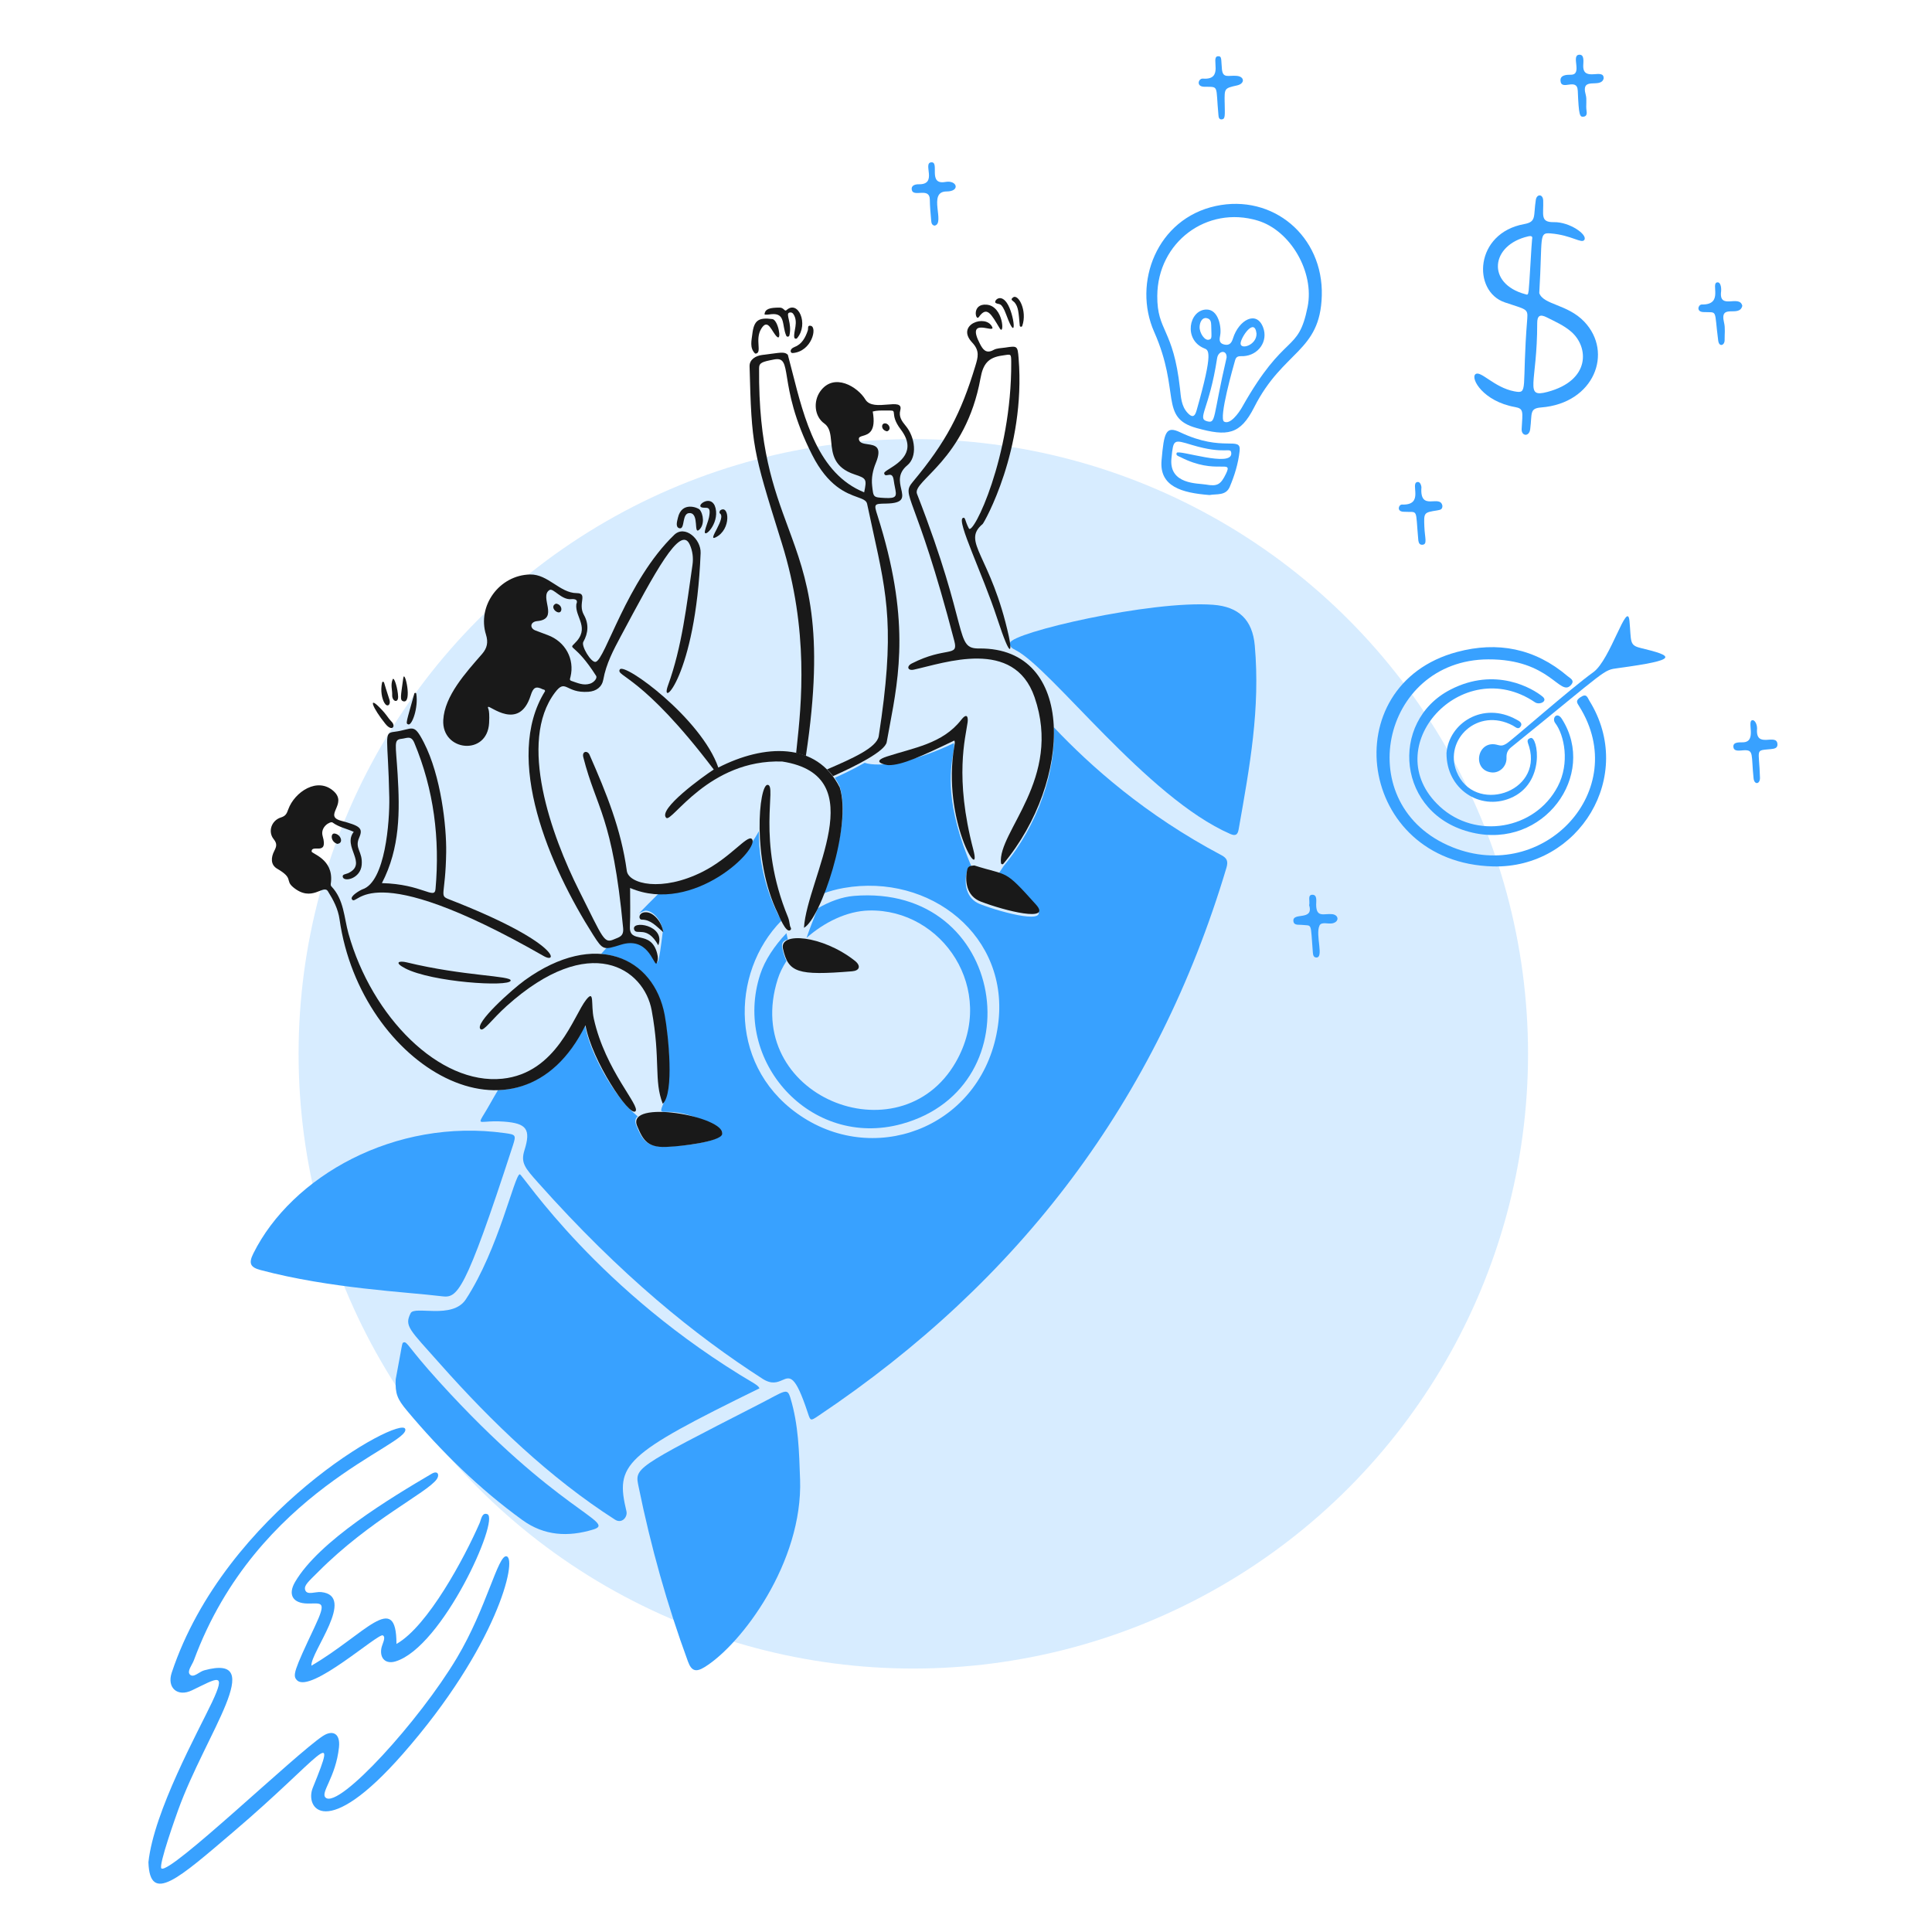 <svg width="140" height="140" viewBox="0 0 140 140" fill="none" xmlns="http://www.w3.org/2000/svg">
<circle cx="66.182" cy="76.364" r="44.545" fill="#38A1FF" fill-opacity="0.2"/>
<path d="M55.035 100.603C45.155 105.445 44.582 106.108 45.394 109.512C45.492 109.921 45.07 110.442 44.564 110.118C39.846 107.097 35.63 103.049 31.911 98.858C29.661 96.322 29.282 96.1 29.758 95.156C30.041 94.594 32.786 95.636 33.755 94.157C36.139 90.515 37.288 85.099 37.668 85.092C37.864 85.089 43.284 93.551 54.656 100.251C54.783 100.349 54.937 100.405 55.036 100.603H55.035Z" fill="#38A1FF"/>
<path d="M89.758 60.095C89.689 60.489 89.534 60.599 89.153 60.433C83.105 57.799 76.184 48.425 73.586 47.105C73.389 47.004 73.141 46.88 73.192 46.584C73.319 45.84 83.41 43.484 87.914 43.825C89.758 43.964 90.761 44.909 90.926 46.78C91.33 51.354 90.572 55.481 89.758 60.095Z" fill="#38A1FF"/>
<path d="M32.009 93.931C29.448 93.616 23.932 93.375 18.877 92.031C18.131 91.833 18.006 91.54 18.356 90.835C21.129 85.255 28.606 80.997 36.583 82.109C37.372 82.219 37.416 82.236 37.16 83.024C33.648 93.83 33.135 94.07 32.009 93.932V93.931Z" fill="#38A1FF"/>
<path d="M10.755 134.946C11.149 131.244 14.376 125.447 15.358 123.362C16.431 121.083 15.747 121.607 13.908 122.489C12.864 122.99 12.079 122.306 12.444 121.208C16.321 109.556 29.006 102.56 29.363 103.544C29.781 104.7 18.617 107.952 14.05 120.307C13.92 120.658 13.525 121.113 13.768 121.349C14.032 121.606 14.43 121.139 14.796 121.039C19.458 119.771 14.934 125.564 12.91 131.159C12.809 131.44 11.448 135.225 11.7 135.396C12.337 135.827 21.421 127.098 23.396 125.797C24.084 125.344 24.673 125.585 24.564 126.613C24.331 128.822 23.17 129.921 23.607 130.272C24.591 131.063 30.39 124.698 33.108 120.138C35.274 116.506 36.093 112.617 36.711 112.777C37.5 112.982 36.034 119.293 29.195 127.092C23.592 133.48 22.082 130.988 22.664 129.555C24.604 124.777 23.329 127.276 16.935 132.722C12.945 136.12 10.855 138.028 10.756 134.946H10.755Z" fill="#38A1FF"/>
<path d="M28.673 99.955C29.18 97.281 29.123 97.322 29.235 97.281C29.516 97.18 29.502 97.564 31.811 100.11C40.393 109.572 44.747 110.301 42.987 110.835C41.172 111.386 39.44 111.299 37.85 110.146C34.726 107.879 31.979 105.193 29.504 102.236C28.785 101.378 28.631 100.998 28.673 99.956L28.673 99.955Z" fill="#38A1FF"/>
<path d="M22.564 120.702C26.435 118.45 28.729 115.185 28.729 119.126C31.009 117.845 33.673 112.848 34.754 110.371C34.87 110.105 34.922 109.57 35.316 109.723C36.23 110.078 32.081 119.357 28.659 120.392C27.955 120.605 27.515 120.18 27.631 119.463C27.686 119.125 27.997 118.661 27.744 118.506C27.42 118.309 22.508 122.742 21.523 121.758C21.185 121.419 21.29 121.093 22.79 117.915C23.728 115.929 23.297 116.212 22.283 116.198C21.213 116.183 20.848 115.551 21.382 114.636C23.115 111.667 28.309 108.54 31.277 106.796C31.744 106.521 31.862 106.894 31.646 107.193C30.932 108.185 26.822 110.126 23.071 113.889C22.354 114.608 22.013 114.876 22.114 115.212C22.238 115.622 22.86 115.326 23.269 115.367C25.844 115.627 22.494 119.716 22.565 120.702H22.564Z" fill="#38A1FF"/>
<path fill-rule="evenodd" clip-rule="evenodd" d="M72.507 63.091C72.451 63.179 72.388 63.275 72.327 63.369L72.324 63.368C73.326 63.733 73.868 64.372 74.594 65.227C74.735 65.392 74.882 65.566 75.041 65.747C76.184 67.051 72.746 66.184 71.03 65.521C69.974 65.114 69.859 64 70.059 63.185C70.114 62.959 70.256 62.931 70.439 62.903C68.461 58.26 68.864 55.849 69.064 54.649C69.126 54.278 69.169 54.023 69.116 53.853C66.174 55.261 63.725 55.627 62.656 55.275C61.827 55.743 61.104 56.093 60.491 56.361C60.613 56.543 60.727 56.739 60.833 56.949C61.531 59.119 60.559 62.225 59.606 64.766C60.092 64.582 60.605 64.44 61.143 64.346C67.393 63.252 73.221 67.837 72.319 74.297C71.321 81.448 63.818 84.515 58.272 81.025C52.761 77.557 52.905 70.486 56.626 66.714C56.085 65.794 54.968 63.402 54.991 60.228C53.64 62.747 50.895 64.686 47.855 64.775C47.802 64.776 47.749 64.777 47.699 64.777C47.229 65.242 46.766 65.708 46.312 66.176C46.543 66.058 46.734 65.978 46.8 65.986C47.321 66.013 47.911 66.661 48.038 67.435C47.712 70.062 47.674 70.001 47.323 69.441C46.991 68.912 46.38 67.937 44.984 68.364L44.964 68.37C44.537 68.501 44.251 68.588 44.03 68.601C43.873 68.774 43.717 68.947 43.562 69.12C45.825 69.328 47.632 70.881 48.125 73.537C48.441 75.238 48.757 78.257 48.111 79.856C47.824 80.567 47.828 80.567 48.286 80.568C48.818 80.569 49.965 80.572 51.981 81.7L51.983 81.701C53.51 82.557 49.688 83.066 48.492 83.066C46.901 83.207 46.56 82.645 46.113 81.56C45.986 81.251 46.029 81.039 46.212 80.898C44.41 79.421 42.736 76.24 42.383 74.283C40.814 77.479 38.516 78.903 36.084 78.999C35.886 79.331 35.695 79.659 35.514 79.984C35.335 80.302 35.187 80.546 35.075 80.73C34.88 81.05 34.791 81.197 34.831 81.259C34.866 81.311 34.993 81.302 35.229 81.284C35.507 81.264 35.936 81.232 36.541 81.278C38.159 81.401 38.482 81.832 38.005 83.348C37.717 84.265 38.036 84.626 38.99 85.698C45.003 92.453 50.41 96.795 55.261 99.914C55.927 100.342 56.347 100.159 56.692 100.008C57.252 99.763 57.613 99.605 58.512 102.307L58.539 102.388C58.634 102.674 58.682 102.821 58.772 102.853C58.867 102.888 59.008 102.793 59.299 102.598L59.314 102.588C73.907 92.815 83.844 79.719 88.872 62.882C89.016 62.401 88.901 62.177 88.506 61.967H88.505C82.977 59.039 79.038 55.527 76.354 52.69C76.541 55.852 75.216 59.775 72.722 62.763C72.712 62.773 72.621 62.914 72.507 63.091Z" fill="#38A1FF"/>
<path fill-rule="evenodd" clip-rule="evenodd" d="M56.992 69.634C56.864 69.396 56.775 69.104 56.694 68.752C56.596 68.329 56.764 68.147 57.088 68.077C57.085 68.063 57.082 68.05 57.079 68.036C57.048 67.89 57.017 67.746 56.989 67.621C56.111 68.54 55.422 69.588 55.092 70.595C53.033 76.876 58.723 83.262 65.339 81.447C75.092 78.771 72.953 64.003 61.862 64.922L61.862 64.923C61.013 64.993 60.114 65.323 59.253 65.823C59.199 65.964 59.145 66.102 59.092 66.237C58.836 66.894 58.607 67.481 58.446 67.962C59.721 66.833 61.375 66.014 62.973 65.978C68.293 65.856 72.263 71.721 69.265 76.956V76.957C65.211 84.037 53.671 79.411 56.358 70.947C56.497 70.509 56.714 70.066 56.992 69.634Z" fill="#38A1FF"/>
<path d="M57.977 107.19C58.189 113.214 53.736 119.147 51.066 120.8C50.431 121.193 50.109 121.095 49.855 120.406C48.338 116.281 47.159 112.061 46.28 107.753C45.996 106.36 45.84 106.45 54.979 101.771C56.906 100.784 57.039 100.531 57.273 101.292C57.865 103.23 57.907 105.219 57.976 107.19H57.977Z" fill="#38A1FF"/>
<path d="M67.717 16.351C67.505 16.309 67.49 16.125 67.477 15.971C67.433 15.464 67.383 14.971 67.379 14.465C67.371 13.522 66.168 14.338 66.07 13.748C66.013 13.409 66.365 13.349 66.576 13.353C67.971 13.381 66.844 11.825 67.477 11.763C68.125 11.699 67.195 13.422 68.505 13.185C69.363 13.029 69.602 13.874 68.59 13.874C67.182 13.874 68.534 16.211 67.717 16.352V16.351Z" fill="#38A1FF"/>
<path d="M116.205 5.696C115.994 6.456 114.516 5.475 114.91 6.878C115.005 7.217 114.906 7.639 114.966 8.019C114.993 8.188 115.007 8.422 114.755 8.455C114.472 8.492 114.405 8.37 114.332 6.583C114.291 5.569 113.115 6.64 113.079 5.837C113.062 5.443 113.488 5.412 113.826 5.415C114.713 5.422 113.798 3.991 114.445 3.965C114.825 3.95 114.732 4.472 114.727 4.767C114.706 5.978 116.261 4.88 116.204 5.696H116.205Z" fill="#38A1FF"/>
<path d="M88.745 7.427C88.758 8.37 88.801 8.628 88.533 8.651C88.337 8.669 88.307 8.497 88.294 8.356C88.084 6.119 88.364 6.306 87.266 6.287C86.647 6.275 86.843 5.67 87.168 5.696C88.743 5.82 87.688 4.124 88.251 4.077C88.561 4.052 88.475 4.303 88.546 5.02C88.616 5.71 89.025 5.44 89.63 5.499C90.194 5.554 90.221 6.06 89.644 6.189C88.715 6.397 88.728 6.4 88.743 7.427H88.745Z" fill="#38A1FF"/>
<path d="M104.523 36.66C104.523 36.942 104.34 36.942 104.157 36.984C103.172 37.139 103.176 37.139 103.214 38.152C103.245 38.996 103.453 39.449 103.073 39.475C102.862 39.49 102.806 39.334 102.778 39.166C102.552 36.717 102.82 37.157 101.68 37.083C101.188 37.05 101.356 36.553 101.595 36.562C103.241 36.624 102.159 35.017 102.707 34.929C102.96 34.889 103.002 35.295 103.002 35.309C102.862 37.125 104.367 35.774 104.523 36.66Z" fill="#38A1FF"/>
<path d="M126.254 22.163C126.043 23.05 124.582 21.937 124.931 23.374C125.031 23.782 124.966 24.218 124.973 24.641C124.979 25.035 124.573 25.176 124.508 24.683C124.2 22.336 124.508 22.663 123.425 22.614C122.89 22.589 123.059 22.06 123.326 22.065C124.945 22.093 123.917 20.495 124.452 20.46C124.734 20.442 124.733 20.995 124.72 21.094C124.527 22.514 126.057 21.305 126.254 22.163Z" fill="#38A1FF"/>
<path d="M94.867 65.599C94.938 65.303 94.74 64.857 95.078 64.838C95.473 64.816 95.372 65.303 95.374 65.556C95.381 66.541 95.951 66.175 96.542 66.245C97.021 66.302 97.063 66.796 96.556 66.907C96.233 66.978 95.753 66.766 95.613 67.076C95.302 67.764 95.965 69.426 95.374 69.384C95.176 69.37 95.148 69.188 95.134 69.018C94.956 66.767 95.106 67.11 94.332 67.02C94.107 66.993 93.773 67.076 93.727 66.766C93.622 66.061 95.218 66.766 94.867 65.598V65.599Z" fill="#38A1FF"/>
<path d="M127.014 52.185C127.254 52.227 127.335 52.663 127.324 52.791C127.189 54.322 128.76 53.072 128.801 53.931C128.815 54.226 128.563 54.258 128.323 54.283C127.142 54.401 127.475 54.213 127.534 56.352C127.548 56.831 127.123 56.902 127.07 56.394C126.889 54.664 127.112 54.326 126.352 54.368C126.085 54.382 125.621 54.494 125.606 54.1C125.593 53.762 126.028 53.796 126.295 53.791C127.366 53.77 126.521 52.172 127.013 52.187L127.014 52.185Z" fill="#38A1FF"/>
<path d="M55.964 23.121C54.965 22.99 54.634 23.206 54.515 24.218C54.461 24.669 54.314 25.207 54.697 25.597C54.711 25.611 54.739 25.625 54.768 25.625C55.247 25.555 54.683 24.612 55.162 23.823C55.668 22.992 55.928 24.087 56.316 24.414C56.661 24.705 56.387 23.174 55.964 23.119V23.121Z" fill="#191919"/>
<path d="M56.992 22.473C56.852 22.601 56.809 22.29 56.499 22.29C55.795 22.29 55.443 22.375 55.401 22.769C55.387 22.84 55.795 22.783 55.88 22.769C56.95 22.656 56.64 23.579 56.978 24.331C57.022 24.429 57.176 24.416 57.203 24.303C57.41 23.433 56.906 22.749 57.189 22.656C57.329 22.611 57.427 22.657 57.499 22.769C57.872 23.351 57.489 24.007 57.555 24.444C57.569 24.543 57.695 24.585 57.766 24.5C58.624 23.472 57.829 21.706 56.992 22.474V22.473Z" fill="#191919"/>
<path fill-rule="evenodd" clip-rule="evenodd" d="M65.239 29.721C65.112 30.2 65.353 30.522 65.633 30.862L65.634 30.861C66.328 31.702 66.486 33.107 65.747 33.718C65.046 34.297 65.189 34.922 65.305 35.433C65.441 36.03 65.541 36.469 64.212 36.491L64.208 36.491C63.325 36.506 63.315 36.506 63.593 37.378C65.941 44.765 65.169 48.879 64.461 52.652C64.391 53.029 64.321 53.402 64.254 53.776C64.136 54.438 62.052 55.49 60.365 56.242C60.23 56.065 60.086 55.902 59.934 55.753C59.949 55.747 59.964 55.74 59.978 55.734C61.695 54.99 63.545 54.189 63.677 53.339V53.34C64.854 45.736 64.302 43.224 63.267 38.513C63.13 37.889 62.984 37.225 62.833 36.507C62.781 36.26 62.517 36.164 62.125 36.022C61.332 35.735 60.014 35.258 58.85 32.96C57.511 30.318 57.212 28.482 57.031 27.366C56.863 26.33 56.795 25.914 56.091 26.049C55.205 26.219 55.011 26.288 55.007 26.682C54.957 32.383 56.05 35.345 57.104 38.203C58.484 41.941 59.797 45.499 58.397 54.775C58.169 54.69 57.933 54.623 57.691 54.572C57.705 54.439 57.719 54.302 57.734 54.16C58.069 51.041 58.639 45.73 56.654 39.362C56.622 39.261 56.591 39.161 56.56 39.063C54.554 32.627 54.463 32.335 54.317 26.541C54.305 26.048 54.768 25.781 55.218 25.724C55.453 25.695 55.655 25.668 55.83 25.644C56.653 25.532 56.881 25.502 57.09 25.71C57.199 26.117 57.306 26.538 57.416 26.966C58.289 30.396 59.294 34.337 62.621 35.676C62.819 34.719 62.789 34.665 61.932 34.381C60.412 33.877 60.316 32.88 60.233 32.015C60.181 31.469 60.134 30.976 59.736 30.693C59.004 30.172 58.924 29.077 59.44 28.356C60.434 26.969 62.156 28.033 62.706 28.947C62.996 29.43 63.705 29.369 64.302 29.317C64.89 29.267 65.371 29.226 65.239 29.721ZM64.337 34.423C64.212 34.447 64.102 34.469 64.071 34.296L64.072 34.295C64.058 34.218 64.225 34.112 64.46 33.965C65.165 33.522 66.474 32.698 65.268 31.114C64.831 30.541 64.798 30.185 64.778 29.982C64.762 29.805 64.756 29.742 64.508 29.749C64.387 29.753 64.264 29.751 64.142 29.749C63.837 29.744 63.532 29.74 63.241 29.82C63.506 31.296 62.917 31.468 62.533 31.581C62.346 31.636 62.208 31.676 62.241 31.847C62.292 32.106 62.577 32.147 62.878 32.191C63.395 32.265 63.959 32.347 63.465 33.55C63.252 34.07 63.134 34.619 63.198 35.197C63.246 35.625 63.263 35.834 63.377 35.944C63.488 36.05 63.69 36.061 64.099 36.084C65.015 36.136 64.975 35.932 64.852 35.316C64.822 35.166 64.787 34.991 64.76 34.789C64.702 34.351 64.506 34.389 64.337 34.423Z" fill="#191919"/>
<path d="M71.503 22.079C70.391 21.979 70.698 23.302 70.926 22.98C71.513 22.146 71.814 22.739 72.446 23.796C72.799 24.387 72.728 22.189 71.504 22.079H71.503Z" fill="#191919"/>
<path d="M72.953 21.938C72.46 21.235 71.982 21.84 72.15 21.952C72.404 22.121 72.551 21.809 72.925 22.825C73.741 25.044 73.515 22.741 72.953 21.938Z" fill="#191919"/>
<path d="M70.968 46.992C69.124 47.006 70.332 45.745 66.45 35.788C66.083 34.846 69.972 33.367 71.053 27.399C71.236 26.386 71.602 25.91 72.601 25.767C73.277 25.67 73.273 25.584 73.277 26.274C73.312 33.1 70.504 38.843 70.209 38.293C69.913 37.744 69.967 37.444 69.772 37.533C69.303 37.747 71.182 41.529 72.25 44.782C73.321 48.047 73.309 47.047 73.109 46.133C71.808 40.202 69.642 39.29 71.209 37.969C71.308 37.885 74.338 32.595 73.813 25.978C73.739 25.049 73.729 25.052 72.828 25.189C72.546 25.233 72.24 25.224 71.998 25.358C71.442 25.668 71.212 25.301 71.013 24.922C69.939 22.876 72.14 24.218 71.9 23.698C71.451 22.725 69.219 23.52 70.45 24.824C71.01 25.418 70.871 25.88 70.675 26.527C69.641 29.945 68.564 32.016 66.158 34.902C65.243 35.999 66.314 35.553 69.156 46.458C69.464 47.641 68.542 46.821 66.074 48.076C65.664 48.285 65.778 48.621 66.214 48.526C68.448 48.042 73.482 46.202 74.969 50.525C77.003 56.434 72.281 60.278 72.534 62.544C72.548 62.629 72.647 62.657 72.703 62.6C77.713 56.619 78.009 46.936 70.972 46.991L70.968 46.992Z" fill="#191919"/>
<path d="M70.602 62.713C73.121 63.516 72.718 62.92 75.078 65.557C76.234 66.85 72.838 66.012 71.067 65.331C70.01 64.926 69.906 63.813 70.096 62.995C70.155 62.742 70.363 62.741 70.603 62.713H70.602Z" fill="#191919"/>
<path d="M58.765 23.613C58.484 23.54 58.581 23.81 58.539 23.937C58.369 24.457 58.105 24.941 57.597 25.133C57.176 25.292 57.258 25.598 57.442 25.583C58.822 25.474 59.23 23.734 58.765 23.613V23.613Z" fill="#191919"/>
<path d="M74.078 23.613C74.05 23.712 73.895 23.698 73.895 23.585C73.811 22.642 73.799 22.246 73.515 21.91C73.431 21.811 73.163 21.727 73.403 21.558C73.783 21.249 74.458 22.515 74.078 23.613Z" fill="#191919"/>
<path d="M64.282 31.256C63.818 31.171 63.832 30.648 64.156 30.679C64.437 30.706 64.62 31.129 64.282 31.256Z" fill="#191919"/>
<path d="M69.152 53.663C66.8 54.787 65.348 55.461 64.376 55.445C64.259 55.443 63.016 55.23 64.269 54.819C66.193 54.188 68.291 53.902 69.645 52.173C70.122 51.564 70.153 52.061 70.118 52.331C69.969 53.45 69.145 56.293 70.531 61.573C71.204 64.136 68.23 59.464 69.152 54.085C69.215 53.72 69.18 53.747 69.152 53.663Z" fill="#191919"/>
<path d="M54.472 60.785C54.136 60.501 52.908 62.161 50.925 63.164C47.953 64.665 45.551 64.05 45.422 63.108C45.007 60.08 43.949 57.496 42.719 54.691C42.577 54.368 42.154 54.424 42.269 54.874C43.224 58.622 44.383 59.121 45.154 67.246C45.213 67.864 44.859 67.908 44.507 68.062C43.762 68.387 43.746 68.09 41.973 64.557C39.96 60.546 37.513 53.766 40.214 50.187C41.013 49.128 40.96 50.247 42.635 50.13C43.212 50.09 43.623 49.779 43.718 49.244C43.921 48.105 44.45 47.104 44.985 46.105C47.463 41.474 49.313 37.973 49.982 39.462C50.191 39.927 50.253 40.433 50.179 40.94C49.749 43.884 49.425 46.853 48.406 49.666C47.762 51.441 50.407 49.088 50.77 40.081C50.811 39.067 49.629 38.011 48.856 38.758C45.404 42.09 43.846 47.839 43.156 47.963C42.832 48.021 42.101 46.809 42.269 46.513C42.636 45.866 42.675 45.205 42.311 44.556C41.844 43.727 42.634 42.985 41.79 42.98C40.566 42.973 39.721 41.602 38.412 41.629C36.188 41.674 34.562 43.893 35.217 45.992C35.388 46.54 35.302 46.964 34.935 47.386C33.743 48.754 32.218 50.426 32.121 52.171C31.993 54.451 35.306 54.802 35.442 52.396C35.508 51.228 35.301 51.341 35.371 51.228C35.469 51.073 37.621 53.029 38.454 50.398C38.636 49.82 38.82 49.694 39.327 49.948C39.397 49.976 39.495 49.962 39.495 50.089C36.441 54.986 39.847 62.826 42.986 67.752C43.704 68.879 43.745 68.846 44.999 68.456C46.925 67.857 47.321 69.821 47.56 69.835C47.701 69.595 47.687 69.342 47.616 69.075C47.154 67.329 45.587 68.455 45.645 67.146C45.687 66.217 45.659 65.288 45.659 64.345C50.276 66.33 55.194 61.398 54.47 60.785L54.472 60.785ZM38.792 45.683C38.369 45.517 38.413 45.053 38.933 45.007C40.553 44.864 39.048 43.238 39.82 42.755C40.088 42.588 40.679 43.475 41.368 43.417C41.693 43.389 41.903 43.459 41.763 43.783C41.65 44.74 42.81 45.506 41.622 46.64C41.168 47.074 41.681 46.597 43.198 48.977C43.297 49.132 43.058 49.444 42.762 49.54C42.271 49.699 41.847 49.486 41.411 49.343C41.242 49.288 41.31 49.174 41.34 49.048C41.653 47.76 40.971 46.496 39.693 46.022C39.397 45.912 39.087 45.799 38.792 45.683V45.683Z" fill="#191919"/>
<path d="M52.051 55.619C50.827 52.072 45.237 47.975 44.915 48.511C44.604 49.031 46.5 48.88 51.722 55.762C50.934 56.269 47.636 58.654 48.279 59.265C48.676 59.642 51.361 55.001 56.682 55.183C63.367 56.225 58.483 63.586 58.258 67.232C59.454 66.598 61.763 59.856 60.848 57.056C59.173 53.734 55.373 53.917 52.051 55.62V55.619Z" fill="#191919"/>
<path d="M61.932 69.61C59.593 67.773 56.453 67.5 56.738 68.751C57.128 70.469 57.764 70.71 61.749 70.384C62.284 70.34 62.421 69.994 61.932 69.609V69.61Z" fill="#191919"/>
<path d="M57.244 67.414C57.413 67.316 57.258 67.189 57.244 67.076C57.202 66.879 57.186 66.669 57.104 66.471C54.776 60.829 56.33 56.916 55.626 56.872C54.992 56.832 54.464 62.315 56.358 66.175C56.447 66.356 56.935 67.596 57.245 67.414L57.244 67.414Z" fill="#191919"/>
<path d="M50.827 36.759C51.15 36.886 51.565 36.547 51.376 37.492C51.317 37.787 51.134 38.195 51.08 38.476C50.963 39.081 52.13 37.971 51.854 36.829C51.596 35.761 50.433 36.605 50.827 36.759V36.759Z" fill="#191919"/>
<path d="M51.854 38.941C53.026 38.372 52.834 36.514 52.192 36.985C52.135 37.026 52.15 37.084 52.136 37.182C52.713 37.477 51.181 39.269 51.855 38.941L51.854 38.941Z" fill="#191919"/>
<path d="M49.236 38.28C49.675 38.386 49.362 37.103 50.025 37.182C50.657 37.258 50.263 38.715 50.644 38.406C51.08 38.054 50.975 37.23 50.686 36.915C50.585 36.804 49.409 36.29 49.124 37.52C49.062 37.786 48.928 38.206 49.236 38.28V38.28Z" fill="#191919"/>
<path d="M45.957 67.372C46.123 67.81 46.886 67.02 47.702 68.499C48.265 67.021 45.685 66.656 45.957 67.372Z" fill="#191919"/>
<path d="M46.843 66.105C46.252 66.075 46.238 66.64 46.505 66.64C47.153 66.64 47.547 67.105 48.067 67.555C47.955 66.781 47.364 66.132 46.843 66.105Z" fill="#191919"/>
<path d="M40.454 44.374C40.763 44.43 40.792 43.825 40.299 43.74C39.905 43.881 40.144 44.317 40.454 44.374Z" fill="#191919"/>
<path d="M42.424 74.297C37.625 84.036 26.118 77.262 24.606 66.626C24.496 65.852 24.158 65.217 23.762 64.585C23.426 64.049 22.607 65.43 21.242 64.29C20.637 63.783 21.305 63.66 20.088 62.952C19.598 62.667 19.629 62.139 19.877 61.657C20.035 61.349 20.099 61.139 19.835 60.813C19.393 60.269 19.667 59.452 20.355 59.237C20.708 59.126 20.778 58.955 20.89 58.646C21.343 57.394 23.016 56.253 24.198 57.351C25.197 58.28 23.41 59.123 24.718 59.476C26.07 59.841 26.337 59.997 26.027 60.7C25.675 61.503 26.295 61.685 26.21 62.671C26.125 63.657 24.974 63.923 24.845 63.572C24.762 63.346 25.071 63.349 25.225 63.276C26.687 62.583 24.789 61.362 25.633 60.278C25.099 60.039 24.552 59.938 24.099 59.603C23.945 59.49 23.186 59.912 23.381 60.588C23.808 62.065 22.586 61.137 22.579 61.699C22.577 61.868 24.149 62.236 23.987 63.895C23.974 64.022 23.931 64.135 24.015 64.233C24.93 65.19 24.927 66.486 25.253 67.654C26.941 73.682 31.841 78.635 36.401 78.168C40.356 77.762 41.567 73.58 42.481 72.439C43.101 71.665 42.802 72.791 43.03 73.818C43.866 77.591 46.449 80.165 46.042 80.531C45.605 80.925 42.903 76.9 42.425 74.297H42.424Z" fill="#191919"/>
<path d="M32.332 61.756C32.287 64.951 31.786 64.875 32.558 65.176C40.545 68.288 40.468 69.891 39.412 69.286C26.483 61.887 25.938 65.76 25.506 65.176C25.327 64.934 26.139 64.486 26.266 64.444C27.924 63.901 28.241 59.517 28.209 57.786C28.123 53.325 27.759 53.129 28.575 53.029C29.94 52.863 29.946 52.308 30.714 53.803C31.962 56.233 32.359 59.898 32.332 61.755V61.756ZM27.674 63.994C30.601 64.065 31.488 65.218 31.559 64.43C31.884 60.77 31.441 57.228 30.024 53.831C29.789 53.267 29.476 53.498 29.11 53.536C28.505 53.599 28.679 53.873 28.814 56.112C28.976 58.786 28.997 61.447 27.674 63.994Z" fill="#191919"/>
<path d="M48.026 79.983C47.364 78.294 47.883 76.817 47.223 73.213C46.672 70.202 42.767 67.463 36.709 72.904C35.627 73.876 35.048 74.763 34.824 74.579C34.329 74.173 37.145 71.665 38.046 71.018C43.126 67.37 47.382 69.356 48.166 73.551C48.435 74.987 48.87 79.209 48.026 79.983V79.983Z" fill="#191919"/>
<path d="M48.546 83.094C46.956 83.234 46.617 82.671 46.168 81.588C45.35 79.618 52.555 80.898 52.333 82.179C52.233 82.755 49.138 83.079 48.546 83.094Z" fill="#191919"/>
<path d="M29.475 69.737C33.611 70.743 37.078 70.694 37.005 71.06C36.908 71.538 31.287 71.174 29.36 70.169C28.512 69.727 28.93 69.604 29.475 69.736V69.737Z" fill="#191919"/>
<path d="M27.688 49.454C27.553 50.066 27.685 50.633 27.849 50.924C28.058 51.293 28.326 51.077 28.227 50.724C28.169 50.516 28.034 50.153 27.829 49.454C27.801 49.384 27.704 49.384 27.689 49.454H27.688Z" fill="#191919"/>
<path d="M28.419 50.355C28.398 50.827 28.86 50.991 28.849 50.483C28.838 49.96 28.56 48.952 28.447 49.243C28.29 49.651 28.435 50.004 28.419 50.355Z" fill="#191919"/>
<path d="M28.389 52.31C28.693 52.625 28.412 53.054 27.927 52.452C26.986 51.286 26.65 50.387 27.532 51.292C28.109 51.883 28.031 51.937 28.389 52.31V52.31Z" fill="#191919"/>
<path d="M30.024 50.257C30.038 50.187 30.152 50.187 30.165 50.271C30.327 51.284 29.855 52.582 29.588 52.495C29.377 52.427 29.434 52.383 30.024 50.257Z" fill="#191919"/>
<path d="M29.221 49.145C29.317 48.427 29.898 50.987 29.235 50.82C28.954 50.749 29.047 50.453 29.221 49.145Z" fill="#191919"/>
<path d="M24.436 61.15C23.93 60.982 23.944 60.334 24.268 60.404C24.704 60.475 24.929 61.108 24.436 61.15Z" fill="#191919"/>
<path d="M108.196 62.784C98.358 62.534 96.626 49.648 105.578 47.245C108.52 46.455 111.229 46.983 113.587 48.99C113.784 49.158 114.151 49.301 113.826 49.652C113.028 50.513 112.335 47.76 107.845 47.78C100.062 47.813 97.81 58.392 105.241 61.39C111.87 64.064 118.233 57.255 114.446 51.2C114.262 50.905 114.147 50.773 114.545 50.511C114.978 50.224 115.034 50.555 115.164 50.764C118.562 56.213 114.418 62.941 108.197 62.784H108.196Z" fill="#38A1FF"/>
<path d="M105.099 49.976C100.624 52.284 101.214 59.068 106.69 60.335C111.869 61.545 115.754 56.169 113.192 52.115C112.836 51.52 112.426 52.038 112.699 52.397C113.361 53.269 113.769 55.296 112.882 56.985C111.235 60.138 106.929 60.855 104.325 58.435C99.71 54.155 105.948 47.304 111.234 50.892C111.552 51.108 112.19 50.819 111.784 50.482C111.093 49.907 108.387 48.276 105.099 49.976H105.099Z" fill="#38A1FF"/>
<path d="M118.865 46.949C118.049 46.752 118.217 46.47 118.077 44.992C117.922 43.416 116.698 47.822 115.459 48.709C113.751 49.94 109.614 53.602 109.168 53.882C108.899 54.051 108.763 54.044 108.548 53.987C107.043 53.536 106.62 55.803 108.07 55.971C108.646 56.042 109.195 55.549 109.167 54.902C109.153 54.536 109.28 54.325 109.533 54.128C116.627 48.385 116.134 48.569 117.261 48.413C121.708 47.808 121.328 47.54 118.865 46.95V46.949Z" fill="#38A1FF"/>
<path d="M104.818 54.578C104.987 52.41 107.454 50.795 109.885 52.142C110.039 52.228 110.361 52.365 110.195 52.635C110.023 52.914 109.815 52.676 109.632 52.579C107.076 51.217 104.619 53.593 105.55 55.914C106.799 59.027 111.78 57.474 110.814 54.127C110.717 53.789 110.561 53.593 110.913 53.479C111.434 53.311 112.043 56.769 109.435 57.842C107.229 58.751 104.805 57.181 104.819 54.577L104.818 54.578Z" fill="#38A1FF"/>
<path d="M95.782 21.431C95.665 25.527 92.981 25.372 90.884 29.51C89.871 31.509 88.941 31.639 86.703 31.016C83.986 30.26 85.571 28.423 83.635 24.049C82.064 20.499 83.831 15.85 88.097 14.928C92.233 14.034 95.905 17.11 95.782 21.431V21.431ZM83.86 21.431C83.843 24.035 85.018 23.756 85.507 28.159C85.574 28.765 85.595 29.422 86.056 29.918C86.354 30.239 86.563 30.256 86.703 29.763C87.959 25.359 87.576 25.374 87.238 25.232C85.757 24.606 86.154 22.502 87.379 22.431C88.322 22.376 88.522 23.769 88.42 24.289C88.366 24.571 88.308 24.868 88.702 24.964C89.11 25.064 89.252 24.824 89.349 24.514C89.763 23.193 91.051 22.46 91.531 23.726C91.91 24.726 91.193 25.749 90.096 25.809C89.856 25.822 89.601 25.752 89.505 26.09C89.376 26.541 88.294 30.328 88.703 30.552C89.139 30.792 89.757 29.947 90.011 29.497C93.143 23.947 94.063 25.682 94.755 22.234C95.26 19.714 93.513 16.699 91.138 15.985C87.445 14.875 83.886 17.562 83.861 21.432L83.86 21.431ZM88.885 25.907C88.912 25.33 88.283 25.387 88.195 25.963C87.627 29.682 86.718 30.324 87.463 30.524C88.139 30.704 87.857 30.312 88.885 25.907ZM87.77 23.584C87.764 23.332 87.728 23.099 87.421 23.05C87.112 23.001 86.941 23.346 86.928 23.684C86.912 24.134 87.308 24.712 87.603 24.613C87.837 24.557 87.79 24.479 87.769 23.584H87.77ZM91.052 24.176C90.912 22.952 89.911 24.457 89.898 24.88C89.883 25.372 91.066 25.02 91.052 24.176Z" fill="#38A1FF"/>
<path d="M87.646 35.872C85.634 35.718 84.007 35.254 84.17 33.367C84.346 31.326 84.481 30.832 85.521 31.326C88.648 32.812 89.952 31.55 89.828 32.677C89.727 33.592 89.463 34.451 89.111 35.281C88.83 35.942 88.154 35.774 87.647 35.872L87.646 35.872ZM89.222 32.832C89.18 32.353 88.812 32.98 86.365 32.241C85.027 31.837 85.029 31.819 84.887 33.212C84.692 35.127 86.816 35.011 87.379 35.112C88.224 35.263 88.461 35.111 88.842 34.324C89.375 33.225 88.138 34.453 85.549 33.128C85.409 33.056 85.183 33.016 85.267 32.818C85.381 32.551 89.32 33.916 89.222 32.832Z" fill="#38A1FF"/>
<path d="M111.542 21.24C111.843 22.094 113.585 22.035 114.797 23.304C116.936 25.543 115.515 29.223 111.686 29.525C110.813 29.593 111.032 29.946 110.884 31.101C110.811 31.678 110.236 31.608 110.265 31.087C110.334 29.834 110.433 29.612 109.786 29.497C107.476 29.085 106.548 27.428 106.914 27.118C107.281 26.809 108.265 28.079 109.729 28.357C110.784 28.557 110.255 28.245 110.672 23.079C110.731 22.347 110.56 22.429 109.04 21.91C106.676 21.105 106.846 16.894 110.447 16.238C111.363 16.072 111.104 15.675 111.292 14.479C111.36 14.042 111.81 14.043 111.826 14.535C111.862 15.563 111.587 16.117 112.601 16.098C113.741 16.076 115.051 16.999 114.81 17.378C114.614 17.689 113.895 17.038 112.361 16.914C111.489 16.844 111.786 17.105 111.541 21.24H111.542ZM112.137 28.399C115.275 27.564 115.132 25.138 113.854 24.036C113.318 23.573 112.699 23.308 112.081 22.995C111.587 22.744 111.391 22.882 111.392 23.417C111.399 27.78 110.405 28.861 112.138 28.399H112.137ZM111.019 17.364C111.057 17.197 111.056 17.054 110.744 17.126C107.998 17.752 107.703 20.566 110.533 21.32C110.675 21.358 110.729 21.418 110.775 21.043C110.825 20.636 110.989 17.499 111.019 17.365V17.364Z" fill="#38A1FF"/>
</svg>
